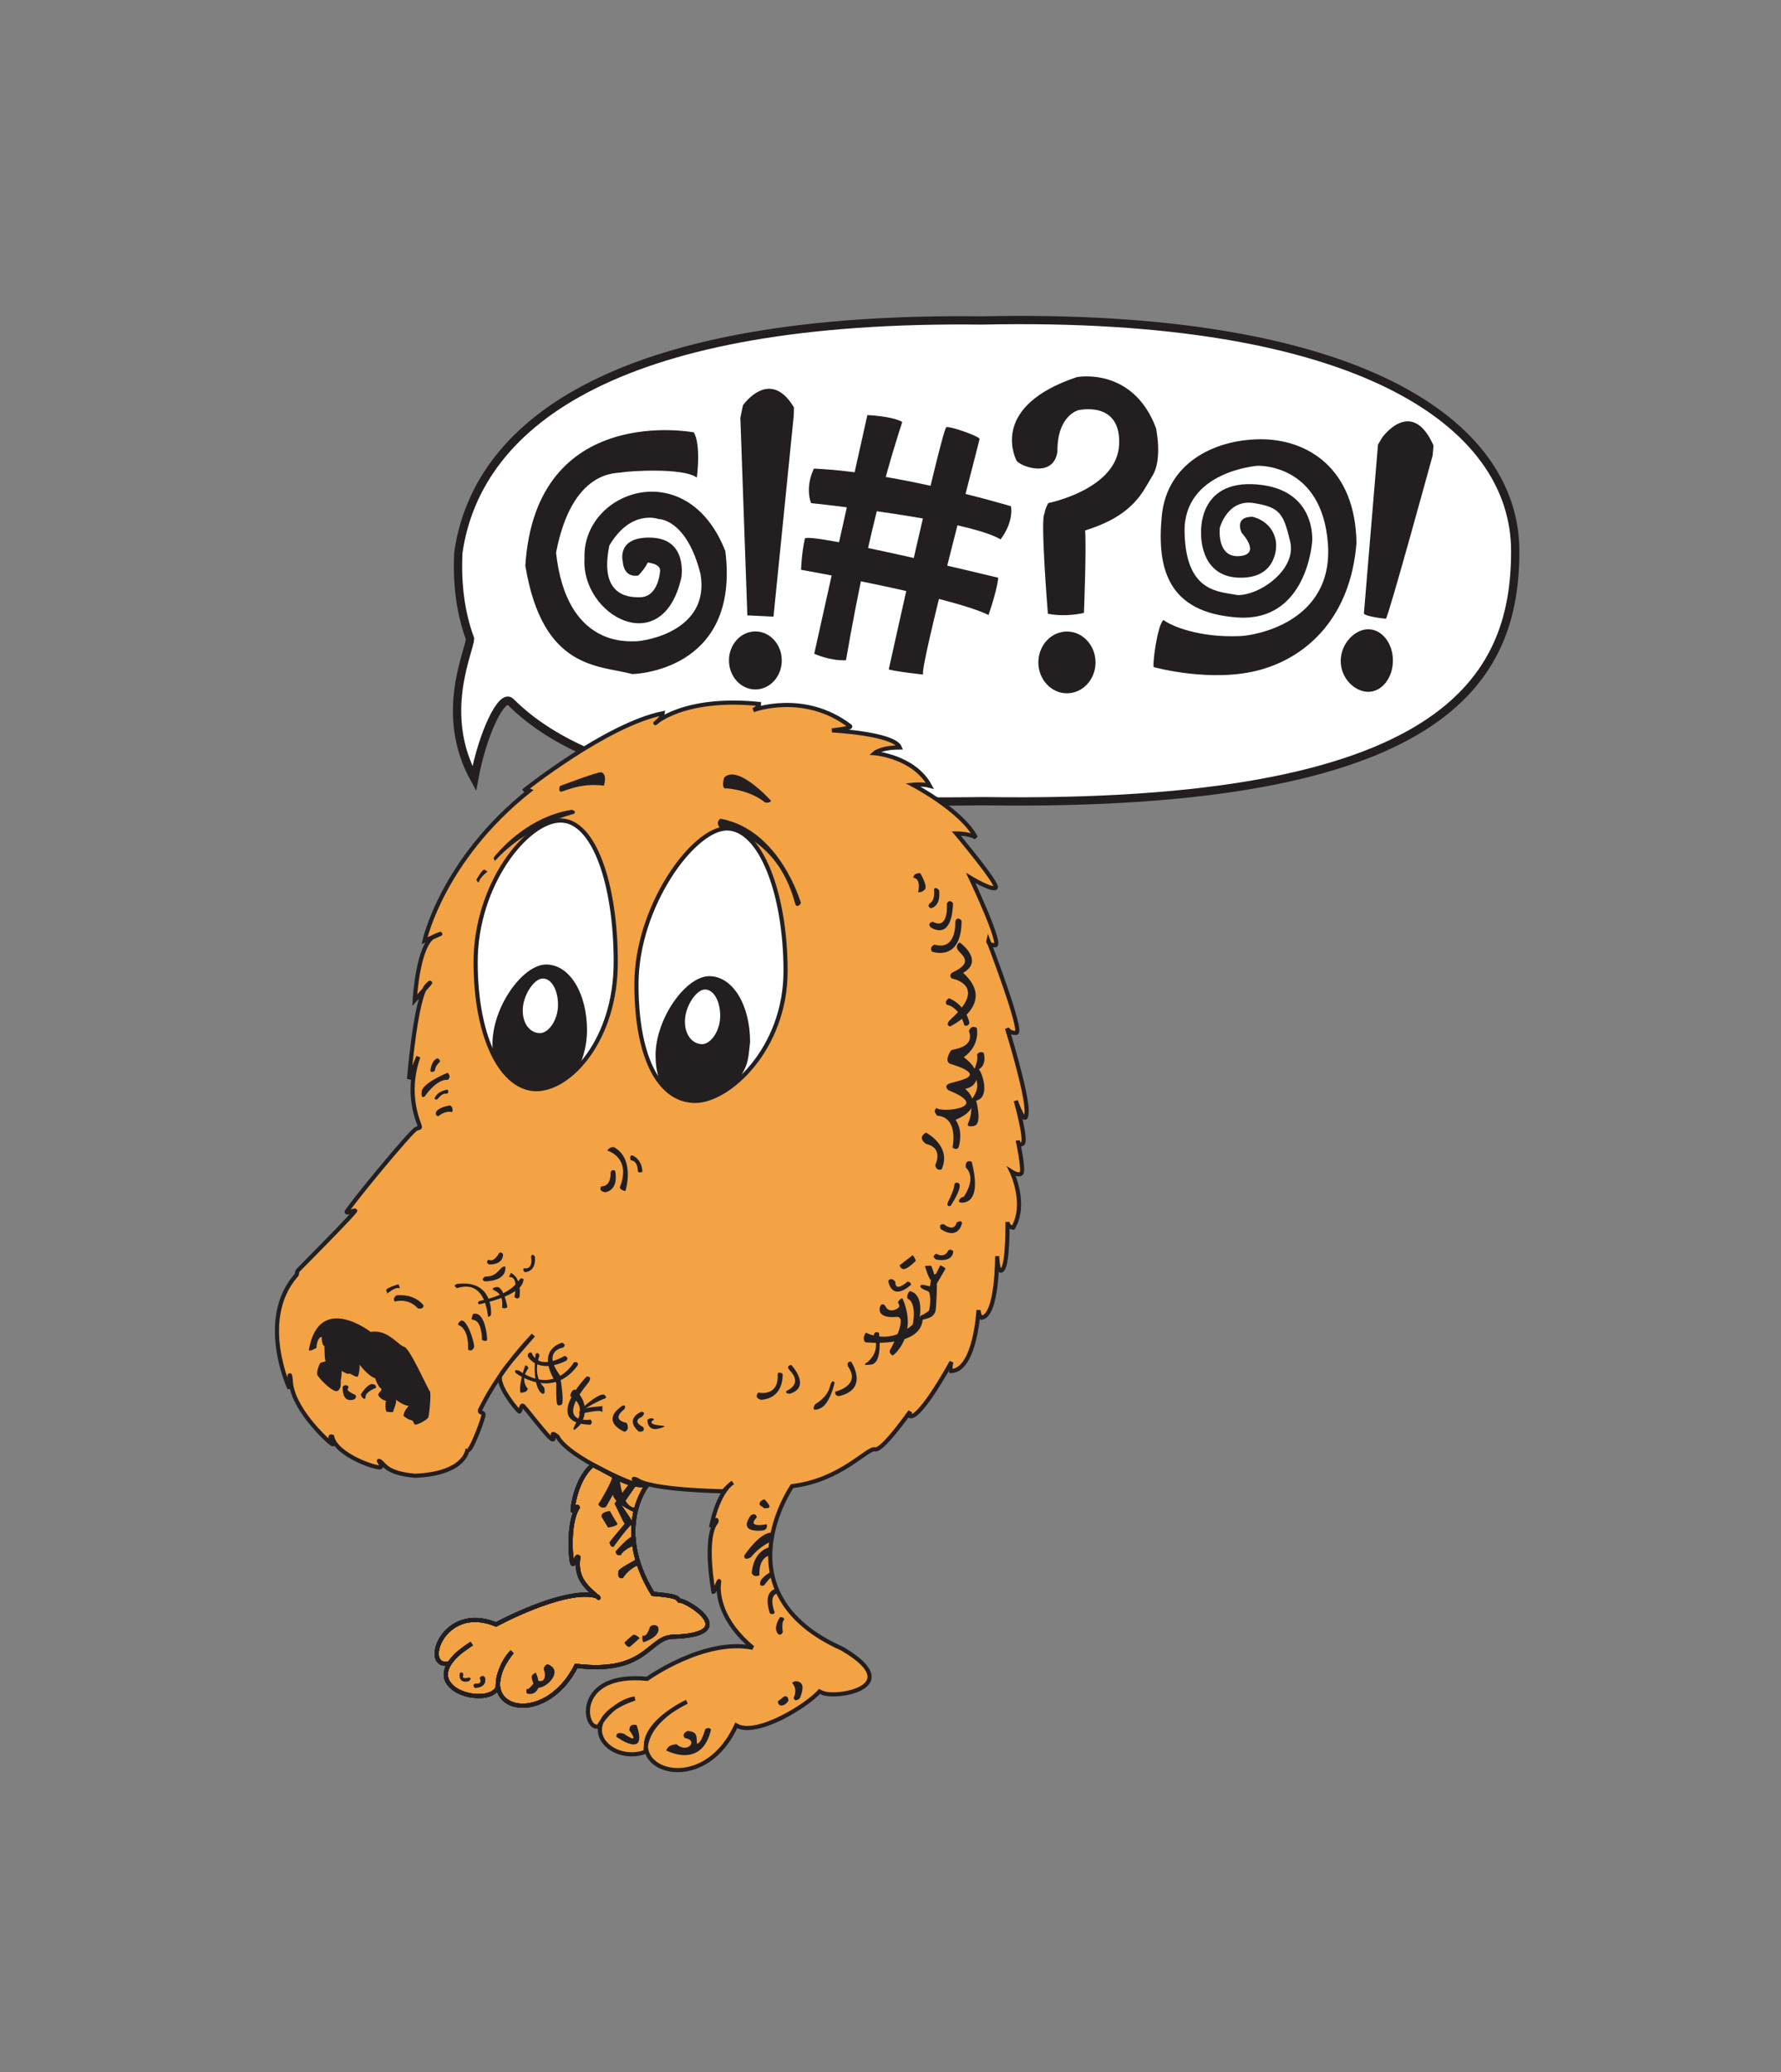 <?xml version="1.0" encoding="UTF-8"?>
<svg xmlns="http://www.w3.org/2000/svg" xmlns:xlink="http://www.w3.org/1999/xlink" width="430pt" height="500pt" viewBox="0 0 430 500" version="1.1">
<rect x="0" y="0" width="430" height="500" fill="#808080" stroke="none"/>
<g id="surface1">
<path style=" stroke:none;fill-rule:nonzero;fill:rgb(100%,100%,100%);fill-opacity:1;" d="M 365.832 133 C 365.832 163.742 349.332 195 237.332 193.336 C 189.371 194.043 144.422 190.562 123.262 169.367 C 121.176 167.277 116.5 177 114.5 187.875 C 105.875 172.25 113.375 157.125 113.48 154.129 C 111.273 148.117 110.273 141.227 110.664 133.336 C 115.336 101 151 76.332 237 77.332 C 328.332 75.336 365.832 102.258 365.832 133 "/>
<path style="fill:none;stroke-width:20;stroke-linecap:butt;stroke-linejoin:miter;stroke:rgb(13.699%,12.199%,12.5%);stroke-opacity:1;stroke-miterlimit:4;" d="M 3658.32 3670 C 3658.32 3362.578 3493.32 3050 2373.32 3066.641 C 1893.711 3059.57 1444.219 3094.375 1232.617 3306.328 C 1211.758 3327.227 1165 3230 1145 3121.25 C 1058.75 3277.5 1133.75 3428.75 1134.805 3458.711 C 1112.734 3518.828 1102.734 3587.734 1106.641 3666.641 C 1153.359 3990 1510 4236.68 2370 4226.68 C 3283.32 4246.641 3658.32 3977.422 3658.32 3670 Z M 3658.32 3670 " transform="matrix(0.1,0,0,-0.1,0,500)"/>
<path style=" stroke:none;fill-rule:nonzero;fill:rgb(13.699%,12.199%,12.5%);fill-opacity:1;" d="M 167.5 104.336 C 167.5 104.336 129.336 97 126.836 136.5 C 131 161.836 144.75 160.5 152.664 162.664 C 152.664 162.664 178.75 162.25 175.125 133 C 165.875 109.375 140.5 118.5 141.125 134.75 C 140.25 148.5 160 159.5 164.5 139.375 C 164.5 139.375 166.125 130.125 157.375 129.75 C 148.625 129.375 150.375 135.625 150.375 135.625 C 150.375 135.625 150.5 139.5 154.125 138.875 C 156 136.875 156.375 135.75 156.375 135.75 C 156.375 135.75 159.5 136 159.375 137.75 C 159.25 139.5 158.375 144 154.625 144.125 C 150.875 144.25 144.75 143.125 147.125 131.625 C 152.375 122.75 159 125.25 159 125.25 C 159 125.25 165.75 125.125 169.125 138.5 C 171.5 152.375 155.5 154.75 153.5 154.75 C 151.5 154.75 136.75 156.125 134.25 133.375 C 138.125 113.25 148.75 114.289 150.086 114 C 151.418 113.711 164.875 112.75 168.25 115.25 C 169.25 106.5 167.5 104.336 167.5 104.336 "/>
<path style=" stroke:none;fill-rule:nonzero;fill:rgb(13.699%,12.199%,12.5%);fill-opacity:1;" d="M 188.75 159.375 C 188.75 163.242 185.895 166.375 182.375 166.375 C 178.855 166.375 176 163.242 176 159.375 C 176 155.508 178.855 152.375 182.375 152.375 C 185.895 152.375 188.75 155.508 188.75 159.375 "/>
<path style=" stroke:none;fill-rule:nonzero;fill:rgb(13.699%,12.199%,12.5%);fill-opacity:1;" d="M 180.438 148.5 L 178.75 100.812 L 179.375 97.812 C 179.375 97.812 185.812 88.5 191.688 98.312 C 191.688 99.438 191.625 100.438 191.625 100.438 L 186.75 148.812 L 180.438 148.5 "/>
<path style=" stroke:none;fill-rule:nonzero;fill:rgb(13.699%,12.199%,12.5%);fill-opacity:1;" d="M 196.586 157.75 L 209.414 100.164 C 209.414 100.164 215.5 100.414 217.832 101.832 C 215.914 107.914 210.164 125.082 204.25 159.332 C 200.25 159.5 196.586 157.75 196.586 157.75 "/>
<path style=" stroke:none;fill-rule:nonzero;fill:rgb(13.699%,12.199%,12.5%);fill-opacity:1;" d="M 214.586 161.5 C 214.586 161.5 227.418 103.332 228.5 103.082 C 229.582 102.832 236.5 105.332 236.5 105.914 C 236.5 106.5 221.586 162.5 222.918 162.75 C 224.25 163 214.586 161.836 214.586 161.5 "/>
<path style=" stroke:none;fill-rule:nonzero;fill:rgb(13.699%,12.199%,12.5%);fill-opacity:1;" d="M 193.414 137.5 C 193.414 137.5 229.586 143.914 238.668 148.414 C 240.918 141.832 241 139.414 241 139.414 C 241 139.414 196.418 128.582 194.336 129.914 C 193.5 133.664 193.414 137.5 193.414 137.5 "/>
<path style=" stroke:none;fill-rule:nonzero;fill:rgb(13.699%,12.199%,12.5%);fill-opacity:1;" d="M 195.836 121.414 C 195.836 121.414 233.332 125.25 241.582 130.164 C 244.918 125.664 244.082 122.164 244.082 122.164 C 244.082 122.164 217 114 196.5 113.082 C 194.25 117.914 195.836 121.414 195.836 121.414 "/>
<path style=" stroke:none;fill-rule:nonzero;fill:rgb(13.699%,12.199%,12.5%);fill-opacity:1;" d="M 264.5 159.852 C 264.5 163.965 261.41 167.301 257.602 167.301 C 253.789 167.301 250.699 163.965 250.699 159.852 C 250.699 155.734 253.789 152.398 257.602 152.398 C 261.41 152.398 264.5 155.734 264.5 159.852 "/>
<path style=" stroke:none;fill-rule:nonzero;fill:rgb(13.699%,12.199%,12.5%);fill-opacity:1;" d="M 253 148.102 C 253 148.102 251.102 124.898 252.199 123.898 C 252.301 122.699 253.102 121.398 253.102 121.398 C 253.102 121.398 269.699 118.102 270.199 107.301 C 270.699 96.5 260.301 99 260.301 99 C 260.301 99 255.199 100.301 255.301 109 C 254.301 115.699 246 112.398 245.398 111.102 C 244.801 109.801 239.398 97.898 260 91 C 260 91 273.5 88.402 279.102 103.301 C 279.102 103.301 280.699 110.801 278.301 114.699 C 275.898 118.602 273.898 124.301 262 128 C 262.301 133.301 261.699 147.902 261.699 147.902 C 261.699 147.902 257.5 149 253 148.102 "/>
<path style=" stroke:none;fill-rule:nonzero;fill:rgb(13.699%,12.199%,12.5%);fill-opacity:1;" d="M 278.602 161 C 278.602 161 292.699 164.898 304.398 161.602 C 316.102 158.301 326.102 148.5 327.5 131.102 C 327.301 113 315.602 105.898 304.199 106 C 292.801 106.102 281.699 112 280.5 124.5 C 279.301 137 281.801 147.801 298.699 149 C 315.602 150.199 316.801 130.699 316.801 130.699 C 316.801 130.699 318 118.102 303.5 116.902 C 289 115.699 290 128.699 290 128.699 C 290 128.699 289.5 139.102 299.102 139.402 C 308.699 139.699 308.102 131.301 308.102 131.301 C 308.102 131.301 308.102 126.199 302.398 124.699 C 297.801 124.699 299.801 128.602 299.801 128.602 C 299.801 128.602 304.699 133.801 299.199 134.199 C 293.699 134.602 294.5 127.402 294.5 127.402 C 294.5 127.402 296.301 120.402 302.699 121.402 C 309.102 122.402 309.898 124 311.5 130.699 C 313.102 137.402 304.199 143.699 298.801 143.602 C 294.301 142.699 286.301 143.102 286 128.402 C 285.699 113.699 303.602 112.402 303.602 112.402 C 303.602 112.402 319.102 111.699 320.602 131.102 C 322.102 150.5 302.301 153.5 299.199 153.5 C 289.602 153.902 282.801 151.102 280.898 149.602 C 279.398 150.801 278.102 161.102 278.602 161 "/>
<path style=" stroke:none;fill-rule:nonzero;fill:rgb(13.699%,12.199%,12.5%);fill-opacity:1;" d="M 336.301 159.398 C 336.301 163.57 333.637 166.949 330.352 166.949 C 327.062 166.949 323.699 163.672 323.699 159.5 C 323.699 155.332 327.062 151.852 330.352 151.852 C 333.637 151.852 336.301 155.23 336.301 159.398 "/>
<path style=" stroke:none;fill-rule:nonzero;fill:rgb(13.699%,12.199%,12.5%);fill-opacity:1;" d="M 329.301 148 L 332.699 107.301 L 333.699 105.602 C 333.699 105.602 340.801 95.602 346.102 107.5 C 346 108.602 345.898 109.898 345.898 109.898 C 345.898 109.898 335.102 149.301 334.602 149.301 C 334.102 149.301 329.301 148.699 329.301 148 "/>
<path style=" stroke:none;fill-rule:nonzero;fill:rgb(95.299%,63.499%,26.7%);fill-opacity:1;" d="M 101.375 271.875 C 101.414 271.438 97.668 264.5 101 255 L 98.75 260.375 C 98.75 260.375 100.375 240.375 103.125 237.75 C 105.875 235.125 100.125 241.375 100.125 241.375 C 100.125 241.375 100.875 227.5 105 225.875 C 109.125 224.25 102.5 227 102.5 227 C 102.5 227 106.75 207.5 127.875 190.75 C 127.125 190.375 126.375 190.875 126.375 190.875 C 126.375 190.875 146.375 174.875 160 172.125 C 159.875 173.125 158.75 174.125 158.25 174.5 C 157.75 174.875 164.625 168 183.25 169.875 C 183.25 170.75 181.875 171.375 181.875 171.375 C 181.875 171.375 194.125 166.75 205.25 175.25 C 205.75 175.75 200.875 176.25 200.875 176.25 C 200.875 176.25 215.875 177 217.25 180.375 C 212.625 180.375 211.125 181.75 211.125 181.75 C 211.125 181.75 220.625 182.5 224.5 189.625 C 222.625 189.125 220.375 189.375 220.375 189.375 C 220.375 189.375 232.125 195.5 235.625 202.125 C 234.125 201.125 230.875 201.125 230.875 201.125 C 230.875 201.125 241.375 213.625 240.375 214.25 C 239.375 214.875 234.375 211.875 234.375 211.875 C 234.375 211.875 242.125 228.25 240.25 228.125 C 238.375 228 238.625 227 238.625 227 C 238.625 227 247.125 249.125 245.375 249.25 C 243.625 249.375 243.125 248.125 243.125 248.125 C 243.125 248.125 248 263.75 247.875 268.25 C 247.75 272.75 245.25 265.625 245.25 265.625 C 245.25 265.625 248 275.375 246.875 276 C 245.75 276.625 245.75 275.25 245.75 275.25 C 245.75 275.25 247.25 282.375 246.625 283.125 C 246 283.875 244.25 282.75 244.25 282.75 C 244.25 282.75 248 290.5 244.625 296.25 C 243.25 296.125 243.25 294.875 243.25 294.875 C 243.25 294.875 243.375 304.5 242.125 306.25 C 240.875 308 240.75 303.125 240.75 303.125 C 240.75 303.125 240.875 317.375 237 318 C 236.25 317.375 236.25 316.125 236.25 316.125 C 236.25 316.125 235.5 330.625 229.625 330.875 C 229.25 329.75 229.75 328.625 229.75 328.625 C 229.75 328.625 222.25 342.375 219.75 341.75 C 219.5 341.25 219.75 340.625 219.75 340.625 C 219.75 340.625 213 350.25 211.25 349.75 C 209.5 349.25 203 357.25 191.25 358.625 C 191.25 358.625 173.375 384.5 203.375 397.875 C 221 408.25 197.5 410.5 198.125 407.875 C 195.25 411.375 182.664 419.25 177.75 416.375 C 168 437.668 141.75 422.875 165.836 410.668 C 165.836 410.668 155.625 415.125 155.875 422.75 C 146.875 426 137.625 415.125 153.25 409.875 C 153.25 409.875 148.25 410.375 144.5 416.625 C 140.875 417.75 138.5 403.375 156.25 405.125 C 156.25 405.125 170 395.25 181.75 397.625 C 174.125 391.375 173.125 384.75 173.625 381.75 C 173.75 380.625 172.625 384.125 172.25 384.125 C 172.25 384.125 169.812 371.062 172.938 367.312 C 173.375 365.625 171.688 368.562 171.688 368.562 C 171.688 368.562 173.062 360.375 176.938 357.75 C 175.562 358.75 174.688 359.875 174.688 359.875 C 174.688 359.875 157.188 359.625 153.75 357.062 C 151.875 356.312 154.188 357.812 153.812 358.25 C 153.625 358.562 137.312 351.875 134.562 346.625 C 132.375 345 134.25 347.312 133.438 347.375 C 132.625 347.438 126.562 339.188 126.188 339.188 C 125.812 339.188 125.688 340.5 125.438 340.625 C 125.188 340.75 120 334.5 120.75 332.062 C 121.812 329.875 128 323.188 128.75 322.188 C 119.562 331.938 116.312 339.562 115.875 340.312 C 115.75 341 116.562 340.75 116.75 341.25 C 116.938 341.75 114.188 348.938 113.375 349.688 C 112.562 350.438 112.875 349.75 112.875 349.75 C 112.875 349.75 112.5 355.625 100.188 356.125 C 93.25 355.5 92.875 353.375 91.812 352.688 C 90.75 352 92.625 353.625 91.875 354.062 C 91.125 354.5 81.125 351.207 80.188 346.688 C 78.918 346.168 81.188 349.125 80.125 348.438 C 79.062 347.75 70.293 339.707 70.188 332.938 C 69.75 329.582 69.875 335.062 69.875 335.062 C 69.875 335.062 62.062 318.312 71.625 307.625 C 71.75 306.875 71.875 306.625 71.875 306.625 C 71.875 306.625 86.25 292.188 85.75 292.125 C 85.25 292.062 84 292.812 83.688 292.5 C 83.375 292.188 99.688 272.312 100.562 272.375 C 101.375 272 101.336 272.312 101.375 271.875 "/>
<path style=" stroke:none;fill-rule:nonzero;fill:rgb(95.299%,63.499%,26.7%);fill-opacity:1;" d="M 156.25 358.375 C 156.25 358.375 147.875 368.75 157.625 384.625 C 163.875 385.125 163.5 385.688 164 386.25 C 165.688 386 179.625 394.625 162 395 C 156.5 395.625 155.625 404 139.125 402 C 131.125 417.75 112.625 412.375 123.625 398.625 C 123.625 398.625 120.27 401.699 120.145 407.324 C 117.395 412.574 97.875 406.75 113.875 396.625 C 110.289 399.207 110.562 398.793 108.48 401.375 C 101.605 403.062 106.75 386.625 119.75 392 C 126.188 388.625 138.5 383.25 144.25 385.25 C 144.102 385.125 144.641 385.684 144.5 385.562 C 141.277 382.812 138.906 380.719 139.625 375.75 C 139.062 375.25 138.688 377.812 138.25 377.375 C 137.812 376.938 137 367.5 139.5 363.75 C 139.312 363.125 138.312 364.875 138.25 364.5 C 138.188 364.125 139 356.875 143.125 353.5 C 149.625 356.75 151.375 358.625 156.25 358.375 "/>
<path style=" stroke:none;fill-rule:nonzero;fill:rgb(95.299%,63.499%,26.7%);fill-opacity:1;" d="M 156.25 358.375 C 156.25 358.375 147.875 368.75 157.625 384.625 C 163.875 385.125 163.5 385.688 164 386.25 C 165.688 386 179.625 394.625 162 395 C 156.5 395.625 155.625 404 139.125 402 C 131.125 417.75 112.625 412.375 123.625 398.625 C 123.625 398.625 120.27 401.699 120.145 407.324 C 117.395 412.574 97.875 406.75 113.875 396.625 C 110.289 399.207 110.562 398.793 108.48 401.375 C 101.605 403.062 106.75 386.625 119.75 392 C 126.188 388.625 138.5 383.25 144.25 385.25 C 144.102 385.125 144.641 385.684 144.5 385.562 C 141.277 382.812 138.906 380.719 139.625 375.75 C 139.062 375.25 138.688 377.812 138.25 377.375 C 137.812 376.938 137 367.5 139.5 363.75 C 139.312 363.125 138.312 364.875 138.25 364.5 C 138.188 364.125 139 356.875 143.125 353.5 C 149.625 356.75 151.375 358.625 156.25 358.375 "/>
<path style=" stroke:none;fill-rule:nonzero;fill:rgb(95.299%,63.499%,26.7%);fill-opacity:1;" d="M 156.25 358.375 C 156.25 358.375 147.875 368.75 157.625 384.625 C 163.875 385.125 163.5 385.688 164 386.25 C 165.688 386 179.625 394.625 162 395 C 156.5 395.625 155.625 404 139.125 402 C 131.125 417.75 112.625 412.375 123.625 398.625 C 123.625 398.625 120.27 401.699 120.145 407.324 C 117.395 412.574 97.875 406.75 113.875 396.625 C 110.289 399.207 110.562 398.793 108.48 401.375 C 101.605 403.062 106.75 386.625 119.75 392 C 126.188 388.625 138.5 383.25 144.25 385.25 C 144.102 385.125 144.641 385.684 144.5 385.562 C 141.277 382.812 138.906 380.719 139.625 375.75 C 139.062 375.25 138.688 377.812 138.25 377.375 C 137.812 376.938 137 367.5 139.5 363.75 C 139.312 363.125 138.312 364.875 138.25 364.5 C 138.188 364.125 139 356.875 143.125 353.5 C 149.625 356.75 151.375 358.625 156.25 358.375 "/>
<path style="fill:none;stroke-width:10;stroke-linecap:butt;stroke-linejoin:miter;stroke:rgb(13.699%,12.199%,12.5%);stroke-opacity:1;stroke-miterlimit:4;" d="M 1562.5 1416.25 C 1562.5 1416.25 1478.75 1312.5 1576.25 1153.75 C 1638.75 1148.75 1635 1143.125 1640 1137.5 C 1656.875 1140 1796.25 1053.75 1620 1050 C 1565 1043.75 1556.25 960 1391.25 980 C 1311.25 822.5 1126.25 876.25 1236.25 1013.75 C 1236.25 1013.75 1202.695 983.008 1201.445 926.758 C 1173.945 874.258 978.75 932.5 1138.75 1033.75 C 1102.891 1007.93 1105.625 1012.07 1084.805 986.25 C 1016.055 969.375 1067.5 1133.75 1197.5 1080 C 1261.875 1113.75 1385 1167.5 1442.5 1147.5 C 1441.016 1148.75 1446.406 1143.164 1445 1144.375 C 1412.773 1171.875 1389.062 1192.812 1396.25 1242.5 C 1390.625 1247.5 1386.875 1221.875 1382.5 1226.25 C 1378.125 1230.625 1370 1325 1395 1362.5 C 1393.125 1368.75 1383.125 1351.25 1382.5 1355 C 1381.875 1358.75 1390 1431.25 1431.25 1465 C 1496.25 1432.5 1513.75 1413.75 1562.5 1416.25 Z M 1562.5 1416.25 " transform="matrix(0.1,0,0,-0.1,0,500)"/>
<path style="fill:none;stroke-width:10;stroke-linecap:butt;stroke-linejoin:miter;stroke:rgb(13.699%,12.199%,12.5%);stroke-opacity:1;stroke-miterlimit:4;" d="M 1013.75 2281.25 C 1014.141 2285.625 976.68 2355 1010 2450 L 987.5 2396.25 C 987.5 2396.25 1003.75 2596.25 1031.25 2622.5 C 1058.75 2648.75 1001.25 2586.25 1001.25 2586.25 C 1001.25 2586.25 1008.75 2725 1050 2741.25 C 1091.25 2757.5 1025 2730 1025 2730 C 1025 2730 1067.5 2925 1278.75 3092.5 C 1271.25 3096.25 1263.75 3091.25 1263.75 3091.25 C 1263.75 3091.25 1463.75 3251.25 1600 3278.75 C 1598.75 3268.75 1587.5 3258.75 1582.5 3255 C 1577.5 3251.25 1646.25 3320 1832.5 3301.25 C 1832.5 3292.5 1818.75 3286.25 1818.75 3286.25 C 1818.75 3286.25 1941.25 3332.5 2052.5 3247.5 C 2057.5 3242.5 2008.75 3237.5 2008.75 3237.5 C 2008.75 3237.5 2158.75 3230 2172.5 3196.25 C 2126.25 3196.25 2111.25 3182.5 2111.25 3182.5 C 2111.25 3182.5 2206.25 3175 2245 3103.75 C 2226.25 3108.75 2203.75 3106.25 2203.75 3106.25 C 2203.75 3106.25 2321.25 3045 2356.25 2978.75 C 2341.25 2988.75 2308.75 2988.75 2308.75 2988.75 C 2308.75 2988.75 2413.75 2863.75 2403.75 2857.5 C 2393.75 2851.25 2343.75 2881.25 2343.75 2881.25 C 2343.75 2881.25 2421.25 2717.5 2402.5 2718.75 C 2383.75 2720 2386.25 2730 2386.25 2730 C 2386.25 2730 2471.25 2508.75 2453.75 2507.5 C 2436.25 2506.25 2431.25 2518.75 2431.25 2518.75 C 2431.25 2518.75 2480 2362.5 2478.75 2317.5 C 2477.5 2272.5 2452.5 2343.75 2452.5 2343.75 C 2452.5 2343.75 2480 2246.25 2468.75 2240 C 2457.5 2233.75 2457.5 2247.5 2457.5 2247.5 C 2457.5 2247.5 2472.5 2176.25 2466.25 2168.75 C 2460 2161.25 2442.5 2172.5 2442.5 2172.5 C 2442.5 2172.5 2480 2095 2446.25 2037.5 C 2432.5 2038.75 2432.5 2051.25 2432.5 2051.25 C 2432.5 2051.25 2433.75 1955 2421.25 1937.5 C 2408.75 1920 2407.5 1968.75 2407.5 1968.75 C 2407.5 1968.75 2408.75 1826.25 2370 1820 C 2362.5 1826.25 2362.5 1838.75 2362.5 1838.75 C 2362.5 1838.75 2355 1693.75 2296.25 1691.25 C 2292.5 1702.5 2297.5 1713.75 2297.5 1713.75 C 2297.5 1713.75 2222.5 1576.25 2197.5 1582.5 C 2195 1587.5 2197.5 1593.75 2197.5 1593.75 C 2197.5 1593.75 2130 1497.5 2112.5 1502.5 C 2095 1507.5 2030 1427.5 1912.5 1413.75 C 1912.5 1413.75 1733.75 1155 2033.75 1021.25 C 2210 917.5 1975 895 1981.25 921.25 C 1952.5 886.25 1826.641 807.5 1777.5 836.25 C 1680 623.32 1417.5 771.25 1658.359 893.32 C 1658.359 893.32 1556.25 848.75 1558.75 772.5 C 1468.75 740 1376.25 848.75 1532.5 901.25 C 1532.5 901.25 1482.5 896.25 1445 833.75 C 1408.75 822.5 1385 966.25 1562.5 948.75 C 1562.5 948.75 1700 1047.5 1817.5 1023.75 C 1741.25 1086.25 1731.25 1152.5 1736.25 1182.5 C 1737.5 1193.75 1726.25 1158.75 1722.5 1158.75 C 1722.5 1158.75 1698.125 1289.375 1729.375 1326.875 C 1733.75 1343.75 1716.875 1314.375 1716.875 1314.375 C 1716.875 1314.375 1730.625 1396.25 1769.375 1422.5 C 1755.625 1412.5 1746.875 1401.25 1746.875 1401.25 C 1746.875 1401.25 1571.875 1403.75 1537.5 1429.375 C 1518.75 1436.875 1541.875 1421.875 1538.125 1417.5 C 1536.25 1414.375 1373.125 1481.25 1345.625 1533.75 C 1323.75 1550 1342.5 1526.875 1334.375 1526.25 C 1326.25 1525.625 1265.625 1608.125 1261.875 1608.125 C 1258.125 1608.125 1256.875 1595 1254.375 1593.75 C 1251.875 1592.5 1200 1655 1207.5 1679.375 C 1218.125 1701.25 1280 1768.125 1287.5 1778.125 C 1195.625 1680.625 1163.125 1604.375 1158.75 1596.875 C 1157.5 1590 1165.625 1592.5 1167.5 1587.5 C 1169.375 1582.5 1141.875 1510.625 1133.75 1503.125 C 1125.625 1495.625 1128.75 1502.5 1128.75 1502.5 C 1128.75 1502.5 1125 1443.75 1001.875 1438.75 C 932.5 1445 928.75 1466.25 918.125 1473.125 C 907.5 1480 926.25 1463.75 918.75 1459.375 C 911.25 1455 811.25 1487.93 801.875 1533.125 C 789.18 1538.32 811.875 1508.75 801.25 1515.625 C 790.625 1522.5 702.93 1602.93 701.875 1670.625 C 697.5 1704.18 698.75 1649.375 698.75 1649.375 C 698.75 1649.375 620.625 1816.875 716.25 1923.75 C 717.5 1931.25 718.75 1933.75 718.75 1933.75 C 718.75 1933.75 862.5 2078.125 857.5 2078.75 C 852.5 2079.375 840 2071.875 836.875 2075 C 833.75 2078.125 996.875 2276.875 1005.625 2276.25 C 1013.75 2280 1013.359 2276.875 1013.75 2281.25 Z M 1013.75 2281.25 " transform="matrix(0.1,0,0,-0.1,0,500)"/>
<path style="fill:none;stroke-width:10;stroke-linecap:butt;stroke-linejoin:miter;stroke:rgb(13.699%,12.199%,12.5%);stroke-opacity:1;stroke-miterlimit:4;" d="M 1562.5 1416.25 C 1562.5 1416.25 1478.75 1312.5 1576.25 1153.75 C 1638.75 1148.75 1635 1143.125 1640 1137.5 C 1656.875 1140 1796.25 1053.75 1620 1050 C 1565 1043.75 1556.25 960 1391.25 980 C 1311.25 822.5 1126.25 876.25 1236.25 1013.75 C 1236.25 1013.75 1202.695 983.008 1201.445 926.758 C 1173.945 874.258 978.75 932.5 1138.75 1033.75 C 1102.891 1007.93 1105.625 1012.07 1084.805 986.25 C 1016.055 969.375 1067.5 1133.75 1197.5 1080 C 1261.875 1113.75 1385 1167.5 1442.5 1147.5 C 1441.016 1148.75 1446.406 1143.164 1445 1144.375 C 1412.773 1171.875 1389.062 1192.812 1396.25 1242.5 C 1390.625 1247.5 1386.875 1221.875 1382.5 1226.25 C 1378.125 1230.625 1370 1325 1395 1362.5 C 1393.125 1368.75 1383.125 1351.25 1382.5 1355 C 1381.875 1358.75 1390 1431.25 1431.25 1465 C 1496.25 1432.5 1513.75 1413.75 1562.5 1416.25 Z M 1562.5 1416.25 " transform="matrix(0.1,0,0,-0.1,0,500)"/>
<path style="fill:none;stroke-width:10;stroke-linecap:butt;stroke-linejoin:miter;stroke:rgb(13.699%,12.199%,12.5%);stroke-opacity:1;stroke-miterlimit:4;" d="M 1562.5 1416.25 C 1562.5 1416.25 1478.75 1312.5 1576.25 1153.75 C 1638.75 1148.75 1635 1143.125 1640 1137.5 C 1656.875 1140 1796.25 1053.75 1620 1050 C 1565 1043.75 1556.25 960 1391.25 980 C 1311.25 822.5 1126.25 876.25 1236.25 1013.75 C 1236.25 1013.75 1202.695 983.008 1201.445 926.758 C 1173.945 874.258 978.75 932.5 1138.75 1033.75 C 1102.891 1007.93 1105.625 1012.07 1084.805 986.25 C 1016.055 969.375 1067.5 1133.75 1197.5 1080 C 1261.875 1113.75 1385 1167.5 1442.5 1147.5 C 1441.016 1148.75 1446.406 1143.164 1445 1144.375 C 1412.773 1171.875 1389.062 1192.812 1396.25 1242.5 C 1390.625 1247.5 1386.875 1221.875 1382.5 1226.25 C 1378.125 1230.625 1370 1325 1395 1362.5 C 1393.125 1368.75 1383.125 1351.25 1382.5 1355 C 1381.875 1358.75 1390 1431.25 1431.25 1465 C 1496.25 1432.5 1513.75 1413.75 1562.5 1416.25 Z M 1562.5 1416.25 " transform="matrix(0.1,0,0,-0.1,0,500)"/>
<path style="fill:none;stroke-width:10;stroke-linecap:butt;stroke-linejoin:miter;stroke:rgb(13.699%,12.199%,12.5%);stroke-opacity:1;stroke-miterlimit:4;" d="M 1562.5 1416.25 C 1562.5 1416.25 1478.75 1312.5 1576.25 1153.75 C 1638.75 1148.75 1635 1143.125 1640 1137.5 C 1656.875 1140 1796.25 1053.75 1620 1050 C 1565 1043.75 1556.25 960 1391.25 980 C 1311.25 822.5 1126.25 876.25 1236.25 1013.75 C 1236.25 1013.75 1202.695 983.008 1201.445 926.758 C 1173.945 874.258 978.75 932.5 1138.75 1033.75 C 1102.891 1007.93 1105.625 1012.07 1084.805 986.25 C 1016.055 969.375 1067.5 1133.75 1197.5 1080 C 1261.875 1113.75 1385 1167.5 1442.5 1147.5 C 1441.016 1148.75 1446.406 1143.164 1445 1144.375 C 1412.773 1171.875 1389.062 1192.812 1396.25 1242.5 C 1390.625 1247.5 1386.875 1221.875 1382.5 1226.25 C 1378.125 1230.625 1370 1325 1395 1362.5 C 1393.125 1368.75 1383.125 1351.25 1382.5 1355 C 1381.875 1358.75 1390 1431.25 1431.25 1465 C 1496.25 1432.5 1513.75 1413.75 1562.5 1416.25 Z M 1562.5 1416.25 " transform="matrix(0.1,0,0,-0.1,0,500)"/>
<path style=" stroke:none;fill-rule:nonzero;fill:rgb(100%,100%,100%);fill-opacity:1;" d="M 148.664 232.164 C 148.664 250.941 137.602 262.832 129.5 262.832 C 121.398 262.832 114.836 250.941 114.836 232.164 C 114.836 213.387 127.234 198 135.336 198 C 143.434 198 148.664 213.387 148.664 232.164 "/>
<path style="fill:none;stroke-width:10;stroke-linecap:butt;stroke-linejoin:miter;stroke:rgb(13.699%,12.199%,12.5%);stroke-opacity:1;stroke-miterlimit:4;" d="M 1486.641 2678.359 C 1486.641 2490.586 1376.016 2371.68 1295 2371.68 C 1213.984 2371.68 1148.359 2490.586 1148.359 2678.359 C 1148.359 2866.133 1272.344 3020 1353.359 3020 C 1434.336 3020 1486.641 2866.133 1486.641 2678.359 Z M 1486.641 2678.359 " transform="matrix(0.1,0,0,-0.1,0,500)"/>
<path style=" stroke:none;fill-rule:nonzero;fill:rgb(100%,100%,100%);fill-opacity:1;" d="M 189.664 234.336 C 189.664 253.109 175.934 265.668 167.836 265.668 C 159.734 265.668 153.664 256.277 153.664 237.5 C 153.664 218.723 167.398 199.914 175.5 199.914 C 183.602 199.914 189.664 215.555 189.664 234.336 "/>
<path style="fill:none;stroke-width:10;stroke-linecap:butt;stroke-linejoin:miter;stroke:rgb(13.699%,12.199%,12.5%);stroke-opacity:1;stroke-miterlimit:4;" d="M 1896.641 2656.641 C 1896.641 2468.906 1759.336 2343.32 1678.359 2343.32 C 1597.344 2343.32 1536.641 2437.227 1536.641 2625 C 1536.641 2812.773 1673.984 3000.859 1755 3000.859 C 1836.016 3000.859 1896.641 2844.453 1896.641 2656.641 Z M 1896.641 2656.641 " transform="matrix(0.1,0,0,-0.1,0,500)"/>
<path style=" stroke:none;fill-rule:nonzero;fill:rgb(13.699%,12.199%,12.5%);fill-opacity:1;" d="M 181.102 251.453 C 180.562 256.625 180.562 256.75 178.312 260.688 C 176.312 262.312 176.312 262.562 173.75 264 C 172.25 265.125 169.695 265.668 167.836 265.668 C 164.875 265.25 162 263.688 162 263.688 C 162 263.688 160.312 262.438 159.031 260.098 C 158.547 258.527 158.273 256.738 158.273 254.742 C 158.273 245.762 165.59 235.562 171.238 235.562 C 176.887 235.562 181.102 242.477 181.102 251.453 "/>
<path style=" stroke:none;fill-rule:nonzero;fill:rgb(13.699%,12.199%,12.5%);fill-opacity:1;" d="M 141.727 248.641 C 141.727 251.898 140.934 255.027 139.648 257.695 C 137.688 260.062 134.812 261.188 133.75 261.812 C 132.688 262.438 130.371 262.75 128.875 262.75 C 126.461 262.75 125.504 262 123.562 260.312 C 121.98 258.938 121.25 258.25 119.875 256.312 C 118.938 254.375 118.898 253.941 118.898 251.93 C 118.898 242.949 126.215 232.75 131.863 232.75 C 137.512 232.75 141.727 239.664 141.727 248.641 "/>
<path style=" stroke:none;fill-rule:nonzero;fill:rgb(100%,100%,100%);fill-opacity:1;" d="M 134.727 242.5 C 134.727 246.102 132.473 249.312 130.367 249.312 C 128.258 249.312 126.211 247.422 126.211 243.816 C 126.211 240.219 128.941 236.125 131.047 236.125 C 133.156 236.125 134.727 238.898 134.727 242.5 "/>
<path style=" stroke:none;fill-rule:nonzero;fill:rgb(100%,100%,100%);fill-opacity:1;" d="M 173.883 245.156 C 173.883 248.758 171.629 251.969 169.523 251.969 C 167.414 251.969 165.367 250.074 165.367 246.477 C 165.367 242.871 168.098 238.781 170.203 238.781 C 172.312 238.781 173.883 241.555 173.883 245.156 "/>
<path style=" stroke:none;fill-rule:nonzero;fill:rgb(13.699%,12.199%,12.5%);fill-opacity:1;" d="M 135.312 191.031 C 135.836 191.262 139.812 188.781 145.812 189.594 C 146.438 187.281 145.844 186.656 145.219 186.375 C 144.594 186.094 135.188 189.688 135.188 189.688 C 135.188 189.688 134.789 190.801 135.312 191.031 "/>
<path style=" stroke:none;fill-rule:nonzero;fill:rgb(13.699%,12.199%,12.5%);fill-opacity:1;" d="M 175.414 190.25 C 175.414 190.25 180.836 190.5 184.75 193.664 C 186 193.836 186.164 193.25 186.164 193.25 C 186.164 193.25 178.086 184.25 174.836 187.664 C 174 190.75 175.414 190.25 175.414 190.25 "/>
<path style=" stroke:none;fill-rule:nonzero;fill:rgb(13.699%,12.199%,12.5%);fill-opacity:1;" d="M 138.5 196.414 C 138.5 196.414 127.418 199 119.5 207.75 C 119.445 207.48 119.07 207.367 119.25 206.914 C 119.348 206.664 119.844 206.133 120.125 205.836 C 120.957 204.918 127.75 197 138.082 195.414 C 139.414 195.836 138.5 196.414 138.5 196.414 "/>
<path style=" stroke:none;fill-rule:nonzero;fill:rgb(13.699%,12.199%,12.5%);fill-opacity:1;" d="M 117.711 210.336 C 117.711 210.336 115.793 211.711 115.586 212.961 C 115.039 212.664 115.039 212.25 115.039 212.25 C 115.039 212.25 116.5 209.625 117 209.875 "/>
<path style=" stroke:none;fill-rule:nonzero;fill:rgb(13.699%,12.199%,12.5%);fill-opacity:1;" d="M 173.812 199.75 C 173.812 199.75 187.438 200.875 192 218.125 C 192.5 219.375 193.375 217.938 193.375 217.938 C 193.375 217.938 188.375 200.188 173.938 197.562 C 172.625 198.562 173.812 199.75 173.812 199.75 "/>
<path style=" stroke:none;fill-rule:nonzero;fill:rgb(13.699%,12.199%,12.5%);fill-opacity:1;" d="M 103.938 258.25 C 103.938 258.25 104.125 255.812 105.688 255.375 C 106.562 256 106.125 256.312 106.125 256.312 C 106.125 256.312 105.02 257.23 105 258.375 C 104.336 258.918 103.812 258.625 103.938 258.25 "/>
<path style=" stroke:none;fill-rule:nonzero;fill:rgb(13.699%,12.199%,12.5%);fill-opacity:1;" d="M 108.062 258.875 C 108.062 258.875 102.062 261.312 101.812 263.375 C 101.562 265.438 102.562 264.562 102.562 264.562 C 102.562 264.562 105.312 260.375 108.125 260.562 C 109.125 259.75 108.062 258.875 108.062 258.875 "/>
<path style=" stroke:none;fill-rule:nonzero;fill:rgb(13.699%,12.199%,12.5%);fill-opacity:1;" d="M 108.062 262.938 C 108.062 262.938 105.586 263.188 104.875 265.125 C 105.625 265.375 104.73 265.02 105.312 265.375 C 105.875 265.312 106.438 263.688 107.875 263.938 C 108.562 263.688 108.062 262.938 108.062 262.938 "/>
<path style=" stroke:none;fill-rule:nonzero;fill:rgb(13.699%,12.199%,12.5%);fill-opacity:1;" d="M 105.812 269.375 C 105.812 269.375 107.438 267.906 109.156 268.375 C 109.625 267.281 108.656 266.75 108.656 266.75 C 108.656 266.75 106.156 267.125 105.438 268.125 C 104.719 269.125 105.812 269.375 105.812 269.375 "/>
<path style=" stroke:none;fill-rule:nonzero;fill:rgb(13.699%,12.199%,12.5%);fill-opacity:1;" d="M 148.5 282.5 C 148.5 282.5 149.625 287 146.164 287.707 C 144.289 287.418 145.164 286.293 145.164 286.293 C 145.164 286.293 147.5 286.543 147.414 283.043 C 147.539 282 148.5 282.5 148.5 282.5 "/>
<path style=" stroke:none;fill-rule:nonzero;fill:rgb(13.699%,12.199%,12.5%);fill-opacity:1;" d="M 146.625 277.668 C 146.625 277.668 152.586 279.25 149.625 286.582 C 149.914 287.293 151 287.418 151 287.418 C 151 287.418 153.461 279.75 148.25 276.832 C 148.25 276.832 147.164 276.668 146.625 277.668 "/>
<path style=" stroke:none;fill-rule:nonzero;fill:rgb(13.699%,12.199%,12.5%);fill-opacity:1;" d="M 152.289 280 C 152.289 280 153.914 279.875 154 282.582 C 154.211 283.25 155.086 282.75 155.086 282.75 C 155.086 282.75 155.164 279.918 152.664 278.793 C 151.789 278.832 152.289 280 152.289 280 "/>
<path style=" stroke:none;fill-rule:nonzero;fill:rgb(13.699%,12.199%,12.5%);fill-opacity:1;" d="M 82.75 334.918 C 82.75 334.918 82.582 337.664 84.332 337.832 C 86.082 338 86.082 336.918 85.832 336.668 C 85.582 336.418 83.168 335.664 84.168 334.832 C 84 333.918 82.582 334.25 82.75 334.918 "/>
<path style=" stroke:none;fill-rule:nonzero;fill:rgb(13.699%,12.199%,12.5%);fill-opacity:1;" d="M 89.5 321.418 C 89.5 321.418 77.082 311.75 74.582 325.668 C 74.5 326.418 76.418 325.25 76.418 325.25 C 76.418 325.25 76.418 322.914 77.668 322.582 C 77.668 323.418 77.832 324.75 78.332 324.832 C 78.332 324.832 78.332 328 78.582 328.332 C 78.832 328.668 77.418 328.668 77.25 329 C 77.082 329.332 76.418 330.918 76.582 331.668 C 76.75 332.418 80.332 336.086 81.418 335.668 C 82.5 335.25 82.25 333.332 82.25 333.332 C 82.25 333.332 82.75 330.418 82.332 330.5 C 81.918 330.582 83.918 331.75 84.25 331.5 C 84.582 331.25 86.082 332.664 86.418 332.082 C 86.75 331.5 87 329.168 86.668 329 C 86.332 328.832 88.918 332.164 90.582 332.582 C 91.082 334.168 91.582 334.75 92 335.082 C 92.418 335.418 91.418 336 91.332 336.5 C 91.25 337 92.5 338 93.168 338 C 93 338.918 93 340.086 93.332 340.668 C 93.332 340.668 94.918 340.918 94.918 340.668 C 94.918 340.418 95.918 338.25 95.582 337.832 C 95.25 337.418 97.168 339.168 98.668 339.25 C 97.75 340.332 97.5 341 97.418 341.668 C 97.418 341.668 98.332 342.5 99.168 342.668 C 100 342.832 99.75 343.5 100.164 343.75 C 100.586 344 103.164 342.668 103.414 342 C 103.664 341.332 104.164 336 103.75 335.668 C 103.336 335.332 98.918 325.25 97.582 325 C 96.25 324.75 93.582 320.668 89.5 321.418 "/>
<path style=" stroke:none;fill-rule:nonzero;fill:rgb(13.699%,12.199%,12.5%);fill-opacity:1;" d="M 90.75 334.918 C 90.75 334.918 88.25 335.832 88.25 337.082 C 88.25 338.332 86.918 336.836 87.168 336.418 C 87.418 336 88.832 333.918 89.918 334 C 91 334.082 90.75 334.918 90.75 334.918 "/>
<path style=" stroke:none;fill-rule:nonzero;fill:rgb(13.699%,12.199%,12.5%);fill-opacity:1;" d="M 95.332 314.082 C 95.332 314.082 98.582 313.082 100.914 315.75 C 102.414 316 102.25 315 102.25 315 C 102.25 315 100.336 312.164 95.75 312.582 C 94.582 313.418 95.332 314.082 95.332 314.082 "/>
<path style=" stroke:none;fill-rule:nonzero;fill:rgb(13.699%,12.199%,12.5%);fill-opacity:1;" d="M 93.332 312.25 C 93.332 312.25 95.418 310.582 96.168 310.832 C 96.918 311.082 96.168 309.918 96.168 309.918 C 96.168 309.918 93 310.836 93.25 311.418 C 93.5 312 93.5 312 93.5 312 "/>
<path style=" stroke:none;fill-rule:nonzero;fill:rgb(13.699%,12.199%,12.5%);fill-opacity:1;" d="M 110.664 319.75 C 110.664 319.75 113.25 320.336 113 325.668 C 113.836 326.168 114 325.75 114.414 325.25 C 114.836 324.75 112.918 318.336 111.336 318.668 C 110.336 319.332 110.664 319.75 110.664 319.75 "/>
<path style=" stroke:none;fill-rule:nonzero;fill:rgb(13.699%,12.199%,12.5%);fill-opacity:1;" d="M 113.836 318.375 C 114.211 318.625 116.211 318.039 116.375 323.332 C 117.586 324 117.625 323.168 117.625 323.168 C 117.625 323.168 117.289 316.336 114.25 317.043 C 113.961 317.582 114 317.793 113.836 318.375 "/>
<path style=" stroke:none;fill-rule:nonzero;fill:rgb(13.699%,12.199%,12.5%);fill-opacity:1;" d="M 110.211 310.832 C 110.211 311.125 116.668 307.625 117.836 317.75 C 118.289 317.793 118.539 317.293 118.539 317.293 C 118.539 317.293 119.375 308.707 110.336 309.832 C 109.164 310.332 110.211 310.539 110.211 310.832 "/>
<path style=" stroke:none;fill-rule:nonzero;fill:rgb(13.699%,12.199%,12.5%);fill-opacity:1;" d="M 119.289 311.375 C 119.289 311.375 121.711 312.086 121.211 315.543 C 122.125 316 122.5 315.375 122.5 315.375 C 122.5 315.375 121.582 310.332 119.914 310.582 C 118.25 310.832 119.289 311.375 119.289 311.375 "/>
<path style=" stroke:none;fill-rule:nonzero;fill:rgb(13.699%,12.199%,12.5%);fill-opacity:1;" d="M 123.336 307.168 C 126.211 308.582 125.414 313.043 125.414 313.043 C 125.414 313.043 124.875 313.75 124.211 312.957 C 125.293 307.414 122.875 308.207 122.875 308.207 "/>
<path style=" stroke:none;fill-rule:nonzero;fill:rgb(13.699%,12.199%,12.5%);fill-opacity:1;" d="M 129.125 303.207 C 129.125 303.207 129.707 306.543 126.914 307 C 126.125 306.918 126.414 306.043 126.414 306.043 C 126.414 306.043 128.793 306.707 128.211 303.25 C 128.5 302.25 129.125 303.207 129.125 303.207 "/>
<path style=" stroke:none;fill-rule:nonzero;fill:rgb(13.699%,12.199%,12.5%);fill-opacity:1;" d="M 115.664 314.75 C 115.664 314.75 125.457 312.836 126.289 309.293 C 126.5 308.207 126.586 308.957 125.961 308.457 C 124.961 308.418 125.164 311.918 115.75 313.957 C 115.039 314.375 115.664 314.75 115.664 314.75 "/>
<path style=" stroke:none;fill-rule:nonzero;fill:rgb(13.699%,12.199%,12.5%);fill-opacity:1;" d="M 117.039 309.207 C 117.039 309.207 122.375 309.375 122 305.625 C 120.539 305.457 120.414 308.168 117.125 308.043 C 115.914 308.832 117.039 309.207 117.039 309.207 "/>
<path style=" stroke:none;fill-rule:nonzero;fill:rgb(13.699%,12.199%,12.5%);fill-opacity:1;" d="M 118.125 305.125 C 118.125 305.125 121.293 305.332 121.461 302.832 C 121.375 302 120.539 302.332 120.539 302.332 C 120.539 302.332 119.25 304.832 117.961 303.957 C 117.039 304.75 118.125 305.125 118.125 305.125 "/>
<path style=" stroke:none;fill-rule:nonzero;fill:rgb(13.699%,12.199%,12.5%);fill-opacity:1;" d="M 124.562 331.375 C 124.562 331.375 133.375 338 139.5 329.438 C 139.75 328.438 138.562 328.75 138.562 328.75 C 138.562 328.75 134.062 336.812 125.312 330.75 C 123.75 330.312 124.562 331.375 124.562 331.375 "/>
<path style=" stroke:none;fill-rule:nonzero;fill:rgb(13.699%,12.199%,12.5%);fill-opacity:1;" d="M 127.438 327.312 C 127.438 327.312 129.688 331.75 136.688 328.375 C 137.562 327.5 136.312 327.188 136.312 327.188 C 136.312 327.188 130.25 331.062 128.312 326.375 C 127.25 326.312 127.438 327.312 127.438 327.312 "/>
<path style=" stroke:none;fill-rule:nonzero;fill:rgb(13.699%,12.199%,12.5%);fill-opacity:1;" d="M 127.438 335.125 C 127.438 335.125 125.375 333.062 127.562 330.188 C 127.5 329.5 126.812 329.5 126.812 329.5 C 126.812 329.5 125.25 333.688 125.625 336.062 C 127.375 336.125 127.438 335.125 127.438 335.125 "/>
<path style=" stroke:none;fill-rule:nonzero;fill:rgb(13.699%,12.199%,12.5%);fill-opacity:1;" d="M 130.25 327.125 C 130.25 327.125 128.312 331.875 131.375 334.812 C 131.812 336.75 130.938 336.312 130.938 336.312 C 130.938 336.312 128.375 335.375 129.312 326.75 C 130 326.062 130.25 327.125 130.25 327.125 "/>
<path style=" stroke:none;fill-rule:nonzero;fill:rgb(13.699%,12.199%,12.5%);fill-opacity:1;" d="M 135.938 325.188 C 135.938 325.188 130.75 325.938 135.188 331.875 C 136.25 338.062 135.688 338.875 135.688 338.875 C 135.688 338.875 134.938 339.438 134.562 338.938 C 134.188 338.438 134.312 333.75 134.312 333.75 C 134.312 333.75 128.938 326.375 135.688 324 C 136.938 324.562 135.938 325.188 135.938 325.188 "/>
<path style=" stroke:none;fill-rule:nonzero;fill:rgb(13.699%,12.199%,12.5%);fill-opacity:1;" d="M 141.625 332.188 C 141.625 332.188 130.625 343.5 142.562 343.812 C 143.25 343.188 142.562 342.562 142.562 342.562 C 142.562 342.562 133.438 344.062 142.125 333.562 C 143.125 331.938 141.625 332.188 141.625 332.188 "/>
<path style=" stroke:none;fill-rule:nonzero;fill:rgb(13.699%,12.199%,12.5%);fill-opacity:1;" d="M 137.688 336.938 C 137.688 336.938 141.625 338.75 139.312 342.938 C 137 347.125 140.125 343.75 140.125 343.75 C 140.125 343.75 143.312 339.5 138.812 335.312 C 137.812 335.375 137.688 336.938 137.688 336.938 "/>
<path style=" stroke:none;fill-rule:nonzero;fill:rgb(13.699%,12.199%,12.5%);fill-opacity:1;" d="M 145.625 337.625 C 145.625 337.625 141.25 339.5 140.75 340.625 C 140.25 341.75 139.75 341.375 139.875 340.688 C 140 340 144.938 335.812 145.938 336.625 C 146.938 337.438 145.625 337.625 145.625 337.625 "/>
<path style=" stroke:none;fill-rule:nonzero;fill:rgb(13.699%,12.199%,12.5%);fill-opacity:1;" d="M 145.438 339.312 C 145.438 339.312 141.125 339.625 140.938 340.125 C 140.75 340.625 140.688 341.062 140.688 341.062 C 140.688 341.062 145 340.062 145.25 340.688 C 145.5 341.312 145.438 339.312 145.438 339.312 "/>
<path style=" stroke:none;fill-rule:nonzero;fill:rgb(13.699%,12.199%,12.5%);fill-opacity:1;" d="M 150.688 340.125 C 150.688 340.125 147.25 342.5 151.312 343.375 C 152.188 345.25 150.75 345.5 150.75 345.5 C 150.75 345.5 144.625 343.062 150.312 339.188 C 151.438 338.938 150.688 340.125 150.688 340.125 "/>
<path style=" stroke:none;fill-rule:nonzero;fill:rgb(13.699%,12.199%,12.5%);fill-opacity:1;" d="M 154.812 340.688 C 154.812 340.688 150.688 342.312 154.188 345.438 C 156 345.688 155.312 344.375 155.312 344.375 C 155.312 344.375 152.312 343.062 155 341.875 C 156.188 340.625 154.812 340.688 154.812 340.688 "/>
<path style=" stroke:none;fill-rule:nonzero;fill:rgb(13.699%,12.199%,12.5%);fill-opacity:1;" d="M 156.312 342.625 C 156.312 342.625 156.188 345.438 159 344.75 C 161.812 344.062 159.5 344 159.5 344 C 159.5 344 155.812 343.75 157.938 342.562 C 157.312 341.812 156.312 342.625 156.312 342.625 "/>
<path style=" stroke:none;fill-rule:nonzero;fill:rgb(13.699%,12.199%,12.5%);fill-opacity:1;" d="M 183.086 336.043 C 183.086 336.043 188.125 337.25 187.75 331.543 C 188.039 330.832 188.961 331.543 188.961 331.543 C 188.961 331.543 189.414 337.375 183.789 337.793 C 181.836 337.293 183.086 336.043 183.086 336.043 "/>
<path style=" stroke:none;fill-rule:nonzero;fill:rgb(13.699%,12.199%,12.5%);fill-opacity:1;" d="M 189.914 335.625 C 189.914 335.625 194 334.082 190.625 330.625 C 189.625 329.543 191.039 329.375 191.039 329.375 C 191.039 329.375 196.039 334.707 190.664 336.332 C 189.336 336.293 189.914 335.625 189.914 335.625 "/>
<path style=" stroke:none;fill-rule:nonzero;fill:rgb(13.699%,12.199%,12.5%);fill-opacity:1;" d="M 196.836 338.832 C 196.836 338.832 199.863 337.238 200.414 334.418 C 200.969 332.531 201.5 333.668 201.5 333.668 C 201.5 333.668 200.414 338.918 197.914 339.918 C 195.414 340.918 196.836 338.832 196.836 338.832 "/>
<path style=" stroke:none;fill-rule:nonzero;fill:rgb(13.699%,12.199%,12.5%);fill-opacity:1;" d="M 201.688 335.812 C 201.688 335.812 208 334.406 204.75 329.75 C 204.281 328.438 205.5 328.594 205.5 328.594 C 205.5 328.594 209.969 335.25 202.531 336.906 C 201.406 336.844 201.688 335.812 201.688 335.812 "/>
<path style=" stroke:none;fill-rule:nonzero;fill:rgb(13.699%,12.199%,12.5%);fill-opacity:1;" d="M 209.469 328.688 C 209.469 328.688 212.812 326.125 210.938 322.375 C 211.062 320.969 212.219 321.625 212.219 321.625 C 212.219 321.625 213.219 328.875 210.375 329.281 C 207.531 329.688 209.469 328.688 209.469 328.688 "/>
<path style=" stroke:none;fill-rule:nonzero;fill:rgb(13.699%,12.199%,12.5%);fill-opacity:1;" d="M 215.5 327.094 C 215.836 327.125 221.719 322 217.875 313.281 C 217.125 313.445 216.781 314.312 216.781 314.312 C 216.781 314.312 217.289 314.918 217.082 315.375 C 216.875 315.832 214.586 317.125 213.75 315.168 C 213.25 314.5 212.836 314.707 212.586 315.082 C 212.336 315.457 211.461 318.207 216.418 317.793 C 219.418 317.418 215.086 325.457 215.086 325.457 C 215.086 325.457 214.25 326.332 215.5 327.094 "/>
<path style=" stroke:none;fill-rule:nonzero;fill:rgb(13.699%,12.199%,12.5%);fill-opacity:1;" d="M 208.918 323.914 C 208.918 323.914 222.168 325.375 222.75 318.5 C 223.586 318.125 225.348 318.195 225.875 316.332 C 226.039 315.75 226.289 309.914 226.164 309.875 C 226.039 309.836 228.418 306.168 228.25 306.043 C 228.086 305.918 227.043 305.207 227 305.375 C 226.961 305.543 226.086 307.082 226.086 307.25 C 226.086 307.418 225.539 307.543 225.539 307.543 C 225.539 307.543 224.961 305.336 224.711 305.418 C 224.461 305.5 223.336 305.375 223.336 305.586 C 223.336 305.793 224.414 308.875 224.707 308.832 C 224.781 308.824 224.648 309.703 224.543 310.332 C 224.492 310.617 222.375 309.582 222.207 310.332 C 222.043 311.082 224.426 311.543 224.332 311.875 C 224.957 313.668 224.293 316.293 224.293 316.293 C 224.293 316.293 222.961 317.332 222.418 317.375 C 216.125 325.625 209.086 321.586 209.086 321.586 C 209.086 321.586 208 322.871 208.918 323.914 "/>
<path style=" stroke:none;fill-rule:nonzero;fill:rgb(13.699%,12.199%,12.5%);fill-opacity:1;" d="M 219.168 313.418 C 219.168 313.418 221.543 314 220.25 320.418 C 220.543 321.168 221.418 320.707 221.418 320.707 C 221.418 320.707 224.043 312.625 219.668 311.543 C 218.625 312.668 219.168 313.418 219.168 313.418 "/>
<path style=" stroke:none;fill-rule:nonzero;fill:rgb(13.699%,12.199%,12.5%);fill-opacity:1;" d="M 214.461 309.082 C 214.461 309.082 215.125 314.25 219.957 310.043 C 219.918 309.25 219.082 309.293 219.082 309.293 C 219.082 309.293 216.086 312.039 216.168 309.332 C 215.164 308 214.461 309.082 214.461 309.082 "/>
<path style=" stroke:none;fill-rule:nonzero;fill:rgb(13.699%,12.199%,12.5%);fill-opacity:1;" d="M 220.168 303.043 L 217.207 305.332 C 217.207 305.332 217.375 306.25 218.25 306.25 C 219.125 306.25 221.125 304.25 221.125 304.25 C 221.125 304.25 220.582 302.836 220.25 302.918 "/>
<path style=" stroke:none;fill-rule:nonzero;fill:rgb(13.699%,12.199%,12.5%);fill-opacity:1;" d="M 225.875 303.918 C 225.875 303.918 229.961 304.918 230.168 301.918 C 229.25 301.168 228.875 301.875 228.875 301.875 C 228.875 301.875 228.168 303.711 226.043 302.543 C 224.707 303.293 225.918 303.793 225.918 303.793 "/>
<path style=" stroke:none;fill-rule:nonzero;fill:rgb(13.699%,12.199%,12.5%);fill-opacity:1;" d="M 227.125 296.582 C 227.125 296.582 230.957 299.5 232.25 295.289 C 232.25 294.164 230.957 295.039 230.957 295.039 C 230.957 295.039 230.543 297.414 227.918 295.457 C 226.418 295.207 227.125 296.582 227.125 296.582 "/>
<path style=" stroke:none;fill-rule:nonzero;fill:rgb(13.699%,12.199%,12.5%);fill-opacity:1;" d="M 229.48 291.02 C 229.48 291.02 232.449 286.645 231.543 285.57 C 230.758 285.117 230.43 285.695 230.43 285.695 C 230.43 285.695 230.633 286.605 228.859 290.113 C 228.406 291.352 229.48 291.02 229.48 291.02 "/>
<path style=" stroke:none;fill-rule:nonzero;fill:rgb(13.699%,12.199%,12.5%);fill-opacity:1;" d="M 231.707 290.152 C 232.121 290.277 237.363 291.105 234.598 280.328 C 232.781 279.754 233.195 281.773 233.195 281.773 C 233.195 281.773 235.961 283.879 232.699 288.793 C 231.625 288.957 231.297 290.031 231.707 290.152 "/>
<path style=" stroke:none;fill-rule:nonzero;fill:rgb(13.699%,12.199%,12.5%);fill-opacity:1;" d="M 223.574 273.32 C 223.574 273.32 229.891 276.543 227.332 282.195 C 225.969 282.645 225.805 281.16 225.805 281.16 C 225.805 281.16 227.953 277.031 223.574 276.039 C 221.305 274.391 223.574 273.32 223.574 273.32 "/>
<path style=" stroke:none;fill-rule:nonzero;fill:rgb(13.699%,12.199%,12.5%);fill-opacity:1;" d="M 229.973 276.914 C 229.973 276.914 231.586 269.605 226.258 269.234 C 225.559 268.242 225.477 268.16 226.094 267.336 C 226.879 268.574 239.801 267.418 229.066 263.125 C 229.066 263.125 227.828 262.301 228.941 261.598 C 230.059 260.895 239.758 259.906 229.48 256.727 C 227.867 256.23 229.438 253.551 229.727 253.383 C 230.016 253.219 235.465 252.848 233.938 248.801 C 234.516 247.148 235.836 248.059 235.836 248.059 C 235.836 248.059 236.824 252.145 232.699 255.117 C 237.57 258.75 236.043 262.258 233.027 262.754 C 233.027 262.754 238.438 266.965 230.719 270.227 C 232.699 273.113 231.461 276.789 231.461 276.789 C 231.461 276.789 231.09 277.781 229.973 276.914 "/>
<path style=" stroke:none;fill-rule:nonzero;fill:rgb(13.699%,12.199%,12.5%);fill-opacity:1;" d="M 237.488 254.043 C 237.488 254.043 238.395 256.852 236.332 258.047 C 237.281 259.121 239.055 264.859 235.672 265.602 C 235.672 265.602 237.281 271.301 235.133 271.711 C 232.988 272.125 233.812 270.926 233.812 270.926 C 233.812 270.926 235.258 267.418 233.98 265.934 C 236.535 263.371 236.414 260.688 234.723 259.121 C 236.453 255.82 235.879 254.582 235.879 254.582 C 235.879 254.582 236.168 253.551 237.488 254.043 "/>
<path style=" stroke:none;fill-rule:nonzero;fill:rgb(13.699%,12.199%,12.5%);fill-opacity:1;" d="M 228.652 242.484 C 228.652 242.484 231.461 242.734 232.82 247.398 C 233.648 247.895 234.062 246.902 234.062 246.902 C 234.062 246.902 233.48 242.816 229.148 240.875 C 227.746 241.785 228.652 242.484 228.652 242.484 "/>
<path style=" stroke:none;fill-rule:nonzero;fill:rgb(13.699%,12.199%,12.5%);fill-opacity:1;" d="M 229.395 247.688 C 229.395 247.688 240.871 242.281 232.531 234.766 C 237.777 231.754 231.707 227.418 231.707 227.418 C 231.707 227.418 230.594 227.996 231.215 229.152 C 231.832 230.309 235.547 232.125 229.934 234.684 C 228.902 235.426 229.809 236.129 229.809 236.129 C 229.809 236.129 238.684 237.656 229.688 245.828 C 227.91 247.438 229.395 247.688 229.395 247.688 "/>
<path style=" stroke:none;fill-rule:nonzero;fill:rgb(13.699%,12.199%,12.5%);fill-opacity:1;" d="M 225.02 229.648 C 225.02 229.648 232.16 232.289 232.16 222.176 C 231.047 220.895 230.637 222.383 230.637 222.383 C 230.637 222.383 231.09 229.523 225.641 227.953 C 224.195 228.613 225.02 229.648 225.02 229.648 "/>
<path style=" stroke:none;fill-rule:nonzero;fill:rgb(13.699%,12.199%,12.5%);fill-opacity:1;" d="M 224.73 223.785 C 224.73 223.785 229.766 227.461 230.098 217.965 C 229.148 216.77 228.613 218.047 228.613 218.047 C 228.613 218.047 229.148 224.57 225.188 222.422 C 223.699 222.879 224.73 223.785 224.73 223.785 "/>
<path style=" stroke:none;fill-rule:nonzero;fill:rgb(13.699%,12.199%,12.5%);fill-opacity:1;" d="M 224.73 219.16 C 224.73 219.16 227.25 218.875 226.715 214.785 C 225.559 213.715 225.516 214.703 225.516 214.703 C 225.516 214.703 225.848 216.977 224.691 217.844 C 223.535 218.711 224.73 219.16 224.73 219.16 "/>
<path style=" stroke:none;fill-rule:nonzero;fill:rgb(13.699%,12.199%,12.5%);fill-opacity:1;" d="M 222.172 210.699 C 222.172 210.699 224.07 213.836 223.285 214.664 C 222.504 215.488 221.676 215.281 221.676 215.281 C 221.676 215.281 222.504 212.062 220.52 211.816 C 220.52 210.617 222.172 210.699 222.172 210.699 "/>
<path style=" stroke:none;fill-rule:nonzero;fill:rgb(13.699%,12.199%,12.5%);fill-opacity:1;" d="M 183.438 363.188 L 184.5 363.938 C 184.5 363.938 186.062 364.125 185.75 363.375 C 185.438 362.625 184.562 361.812 184.562 361.812 C 184.562 361.812 183.125 362.125 183.438 363.188 "/>
<path style=" stroke:none;fill-rule:nonzero;fill:rgb(13.699%,12.199%,12.5%);fill-opacity:1;" d="M 182.711 366.168 C 182.711 366.168 179.875 368.75 185.125 367.832 C 185.461 369.25 184.086 369.332 184.086 369.332 C 184.086 369.332 177.957 370.168 181.289 365.668 C 182.586 364.875 182.711 366.168 182.711 366.168 "/>
<path style=" stroke:none;fill-rule:nonzero;fill:rgb(13.699%,12.199%,12.5%);fill-opacity:1;" d="M 179.711 375.332 C 179.711 375.332 183.789 369.211 186.664 369.918 C 186.414 371.5 186.336 371.918 186.336 371.918 C 186.336 371.918 183.625 372.918 181.336 375.75 C 179.461 376.875 179.711 375.332 179.711 375.332 "/>
<path style=" stroke:none;fill-rule:nonzero;fill:rgb(13.699%,12.199%,12.5%);fill-opacity:1;" d="M 186.164 373.293 C 186.164 373.293 182 373.707 181.5 379.625 C 182.086 380.832 183.375 380.125 183.375 380.125 C 183.375 380.125 182.914 376.086 185.914 375.293 C 186.039 374.25 186.211 373.207 186.211 373.207 "/>
<path style=" stroke:none;fill-rule:nonzero;fill:rgb(13.699%,12.199%,12.5%);fill-opacity:1;" d="M 186.375 379.168 C 186.375 379.168 183.75 380.539 183.539 381.832 C 183.336 383.125 184.5 382.543 184.5 382.543 C 184.5 382.543 186.211 380.207 186.625 380.457 C 187.039 380.707 186.375 379.168 186.375 379.168 "/>
<path style=" stroke:none;fill-rule:nonzero;fill:rgb(13.699%,12.199%,12.5%);fill-opacity:1;" d="M 187.375 383.418 C 187.375 383.418 184.039 383.664 185.875 389.332 C 186.789 389.875 187.039 389.082 187.039 389.082 C 187.039 389.082 185.375 385.043 187.75 384.5 C 187.625 384.043 187.375 383.418 187.375 383.418 "/>
<path style=" stroke:none;fill-rule:nonzero;fill:rgb(13.699%,12.199%,12.5%);fill-opacity:1;" d="M 188.336 390.25 C 188.336 390.25 186.832 392.336 187.539 393.793 C 188.25 395.25 189 393.918 189 393.918 C 189 393.918 188.586 391.125 189.375 390.875 C 189.289 390.125 188.336 390.25 188.336 390.25 "/>
<path style=" stroke:none;fill-rule:nonzero;fill:rgb(13.699%,12.199%,12.5%);fill-opacity:1;" d="M 191.25 406.125 C 191.25 406.125 192.688 407.438 191.625 409.688 C 191.875 410.938 193.062 409.875 193.062 409.875 C 193.062 409.875 194.5 406.938 193.25 406.062 C 192 405.188 191.25 406.125 191.25 406.125 "/>
<path style=" stroke:none;fill-rule:nonzero;fill:rgb(13.699%,12.199%,12.5%);fill-opacity:1;" d="M 189.312 409.375 L 187.812 410.562 C 187.812 410.562 187.812 411.688 188.812 411.562 C 189.812 411.438 190.375 410.375 190.375 410.375 C 190.375 410.375 190.312 409 189.312 409.375 "/>
<path style=" stroke:none;fill-rule:nonzero;fill:rgb(13.699%,12.199%,12.5%);fill-opacity:1;" d="M 160.875 422.418 C 160.875 422.418 169.414 427.082 171.664 417.375 C 171.164 416.582 170.25 417.293 170.25 417.293 C 170.25 417.293 169.414 420.625 168.289 420.793 C 168.086 419.25 168.625 417.875 166 417.707 C 166 417.707 164.418 418.336 165.336 419.418 C 168.789 419.918 165.914 423.293 163.375 420.918 C 163.375 420.918 161.336 420.875 160.875 422.418 "/>
<path style=" stroke:none;fill-rule:nonzero;fill:rgb(13.699%,12.199%,12.5%);fill-opacity:1;" d="M 148.836 419.125 C 148.836 419.125 156.586 424.75 153.711 416.293 C 151.75 415.793 151.961 417.582 151.961 417.582 C 151.961 417.582 154.914 421.332 150.625 418.375 C 148.461 417.75 148.836 419.125 148.836 419.125 "/>
<path style=" stroke:none;fill-rule:nonzero;fill:rgb(13.699%,12.199%,12.5%);fill-opacity:1;" d="M 111 403.832 C 111 403.832 110.5 406.375 113.168 405.707 C 114.168 404.914 113.211 404.789 113.211 404.789 C 113.211 404.789 111.289 405.457 111.875 404.164 C 111.836 403.25 111.043 403.707 111.043 403.707 "/>
<path style=" stroke:none;fill-rule:nonzero;fill:rgb(13.699%,12.199%,12.5%);fill-opacity:1;" d="M 114.668 407.332 C 114.668 407.332 117.625 407.418 117.125 404.875 C 116.5 403.832 115.793 404.914 115.793 404.914 C 115.793 404.914 116.711 406.5 114.793 406.25 C 113.793 406.625 114.668 407.332 114.668 407.332 "/>
<path style=" stroke:none;fill-rule:nonzero;fill:rgb(13.699%,12.199%,12.5%);fill-opacity:1;" d="M 127.164 408.664 C 126.461 408.289 128.914 409.789 130 407.289 C 132.336 407.207 136.125 402.957 132.164 401.582 C 132.164 401.582 130.961 402.125 131.375 403.125 C 131.789 404.125 131.668 406.125 129.961 405.582 C 129.875 404.664 129.336 403.625 129.336 403.625 C 129.336 403.625 128.375 404.039 128.375 404.664 C 128.375 405.289 128.789 406.25 128.789 406.25 C 128.789 406.25 127.664 407.789 127.289 407.582 C 126.914 407.375 127.164 408.664 127.164 408.664 "/>
<path style=" stroke:none;fill-rule:nonzero;fill:rgb(13.699%,12.199%,12.5%);fill-opacity:1;" d="M 152.125 397.375 L 154.438 395.312 C 154.438 395.312 153.375 394.188 152.812 394.562 C 152.25 394.938 150.75 396.375 150.75 396.375 C 150.75 396.375 151.375 397.688 152.125 397.375 "/>
<path style=" stroke:none;fill-rule:nonzero;fill:rgb(13.699%,12.199%,12.5%);fill-opacity:1;" d="M 155.312 396.312 C 155.312 396.312 159.75 395 158.875 392.562 C 157.875 391.625 156.938 392.562 156.938 392.562 C 156.938 392.562 156.125 395.312 155.188 394.625 C 154.875 395.5 155.312 396.312 155.312 396.312 "/>
<path style=" stroke:none;fill-rule:nonzero;fill:rgb(13.699%,12.199%,12.5%);fill-opacity:1;" d="M 150.438 380.812 C 150.438 380.812 151.562 378.688 154.312 377.625 C 153.875 376.719 153.812 376.188 153.812 376.188 C 153.812 376.188 149.375 378.5 149.312 379.062 C 149.25 379.625 148.875 381.125 150.438 380.812 "/>
<path style=" stroke:none;fill-rule:nonzero;fill:rgb(13.699%,12.199%,12.5%);fill-opacity:1;" d="M 153.125 372.812 C 153.156 372.969 150.5 373.938 149.938 375.25 C 148.625 375.625 148.625 374.375 148.625 374.375 C 148.625 374.375 151.938 370.562 152.875 370.75 C 152.781 371.594 153.094 372.656 153.125 372.812 "/>
<path style=" stroke:none;fill-rule:nonzero;fill:rgb(13.699%,12.199%,12.5%);fill-opacity:1;" d="M 148.125 373.312 C 148.125 373.312 152.188 367.5 152.875 367.812 C 153.562 368.125 150.188 363.375 150.188 363.375 L 153.625 358.438 L 152.125 357.75 C 152.125 357.75 148.188 362.812 148.375 362.938 C 148.562 363.062 150.562 367.688 150.812 367.625 C 151.062 367.562 146.938 372.125 147.125 372.312 C 147.312 372.5 147.25 373.312 148.125 373.312 "/>
<path style=" stroke:none;fill-rule:nonzero;fill:rgb(13.699%,12.199%,12.5%);fill-opacity:1;" d="M 144.438 363.062 C 144.438 363.062 148.562 356.438 147.688 356.062 C 146.812 355.688 149.625 357.062 149.625 357.062 C 149.625 357.062 150.188 364.125 153.625 363.812 C 153.188 364.375 153.125 364.938 153.125 364.938 C 153.125 364.938 146.375 362.062 148.312 359.5 C 150.25 356.938 146.312 363.625 146.312 363.625 C 146.312 363.625 145.25 364.312 144.438 363.062 "/>
<path style=" stroke:none;fill-rule:nonzero;fill:rgb(13.699%,12.199%,12.5%);fill-opacity:1;" d="M 145.25 366.062 L 146.812 368.625 C 146.812 368.625 149.5 368.25 149 367.562 C 148.5 366.875 147.25 364.625 147.25 364.625 C 147.25 364.625 144.938 364.812 145.25 366.062 "/>
</g>
</svg>
